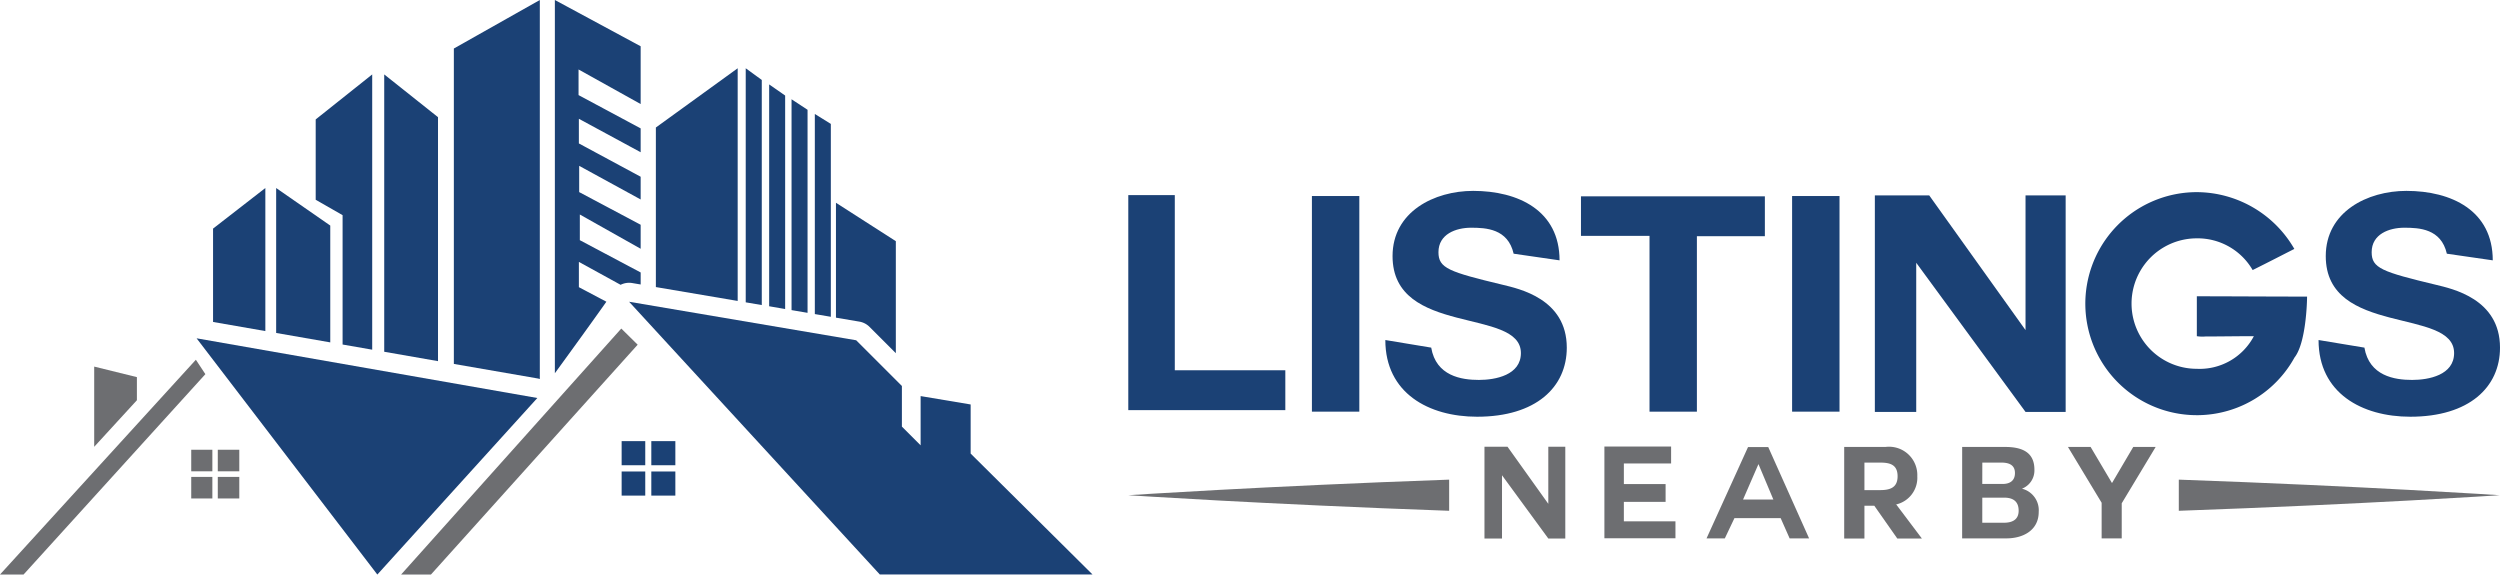 <svg id="Group_4788" data-name="Group 4788" xmlns="http://www.w3.org/2000/svg" xmlns:xlink="http://www.w3.org/1999/xlink" width="220.672" height="50.713" viewBox="0 0 220.672 50.713">
  <defs>
    <clipPath id="clip-path">
      <rect id="Rectangle_2826" data-name="Rectangle 2826" width="220.672" height="50.713" fill="none"/>
    </clipPath>
  </defs>
  <path id="Path_3865" data-name="Path 3865" d="M192.264,39.8V19.262l-7.221,5.228V38.575Z" transform="translate(-127.15 -13.236)" fill="#1b4175"/>
  <path id="Path_3866" data-name="Path 3866" d="M211.817,40.163V20.293L210.4,19.262v20.66Z" transform="translate(-144.576 -13.236)" fill="#1b4175"/>
  <path id="Path_3867" data-name="Path 3867" d="M218.411,43.644V24.8L217,23.818V43.4Z" transform="translate(-149.107 -16.367)" fill="#1b4175"/>
  <g id="Group_4787" data-name="Group 4787">
    <g id="Group_4786" data-name="Group 4786" clip-path="url(#clip-path)">
      <path id="Path_3868" data-name="Path 3868" d="M237.918,67.7a1.657,1.657,0,0,1,.9.466l2.32,2.32V60.6l-5.285-3.391V67.35Z" transform="translate(-162.064 -39.311)" fill="#1b4175"/>
      <path id="Path_3869" data-name="Path 3869" d="M231.305,50.059V33.033l-1.413-.876V49.819Z" transform="translate(-157.968 -22.096)" fill="#1b4175"/>
      <path id="Path_3870" data-name="Path 3870" d="M224.733,46.858V28.936l-1.413-.929V46.618Z" transform="translate(-153.451 -19.245)" fill="#1b4175"/>
      <path id="Path_3871" data-name="Path 3871" d="M82.689,66.671V56.359l-4.776-3.314V65.839Z" transform="translate(-53.537 -36.449)" fill="#1b4175"/>
      <path id="Path_3872" data-name="Path 3872" d="M161.091,26.632l-2.427-1.283V23.117l3.683,2.023a1.664,1.664,0,0,1,1.029-.155l.742.126V24.05L158.748,21.2V18.934l5.369,3.024V19.839l-5.426-2.883V14.639l5.426,2.968V15.6l-5.454-2.939V10.485l5.454,2.953V11.333l-5.482-2.939V6.132l5.482,3.052v-5.1L156.544,0V32.946c1.15-1.58,3.483-4.795,4.547-6.314" transform="translate(-107.567)" fill="#1b4175"/>
      <path id="Path_3873" data-name="Path 3873" d="M64.716,65.673V53.046L60.1,56.628v8.241Z" transform="translate(-41.294 -36.45)" fill="#1b4175"/>
      <path id="Path_3874" data-name="Path 3874" d="M91.442,44.841l2.614.455V21l-4.988,3.971v7.093l2.374,1.357Z" transform="translate(-61.202 -14.43)" fill="#1b4175"/>
      <path id="Path_3875" data-name="Path 3875" d="M135.415,33.4a1.647,1.647,0,0,1,.219.056V0l-7.588,4.282v27.84Z" transform="translate(-87.985 0.001)" fill="#1b4175"/>
      <path id="Path_3876" data-name="Path 3876" d="M113.147,46.309V24.774L108.4,21v24.48Z" transform="translate(-74.485 -14.431)" fill="#1b4175"/>
      <path id="Path_3877" data-name="Path 3877" d="M2.08,120.455l16.048-17.686-.839-1.273L0,120.455Z" transform="translate(0 -69.742)" fill="#6d6e71"/>
      <path id="Path_3878" data-name="Path 3878" d="M55.466,95.447,71.42,116.3l14.123-15.584Z" transform="translate(-38.113 -65.585)" fill="#1b4175"/>
      <path id="Path_3879" data-name="Path 3879" d="M115.8,114.407,134.046,94.12,132.6,92.695l-19.435,21.712Z" transform="translate(-77.76 -63.694)" fill="#6d6e71"/>
      <path id="Path_3880" data-name="Path 3880" d="M218.393,109.2,207.636,98.527V94.193l-4.416-.74V97.8l-1.653-1.653V92.561l-4.035-4.035-20.045-3.4L199.618,109.2Z" transform="translate(-121.958 -58.491)" fill="#1b4175"/>
      <path id="Path_3881" data-name="Path 3881" d="M26.577,110.506v-7.08l3.769.93v2.039Z" transform="translate(-18.262 -71.067)" fill="#6d6e71"/>
      <rect id="Rectangle_2816" data-name="Rectangle 2816" width="1.898" height="1.903" transform="translate(19.224 39.699)" fill="#6d6e71"/>
      <rect id="Rectangle_2817" data-name="Rectangle 2817" width="1.865" height="1.903" transform="translate(16.88 39.699)" fill="#6d6e71"/>
      <rect id="Rectangle_2818" data-name="Rectangle 2818" width="1.898" height="1.903" transform="translate(19.224 42.096)" fill="#6d6e71"/>
      <rect id="Rectangle_2819" data-name="Rectangle 2819" width="1.865" height="1.903" transform="translate(16.88 42.096)" fill="#6d6e71"/>
      <rect id="Rectangle_2820" data-name="Rectangle 2820" width="2.122" height="2.128" transform="translate(57.491 38.938)" fill="#1b4175"/>
      <rect id="Rectangle_2821" data-name="Rectangle 2821" width="2.085" height="2.128" transform="translate(54.871 38.938)" fill="#1b4175"/>
      <rect id="Rectangle_2822" data-name="Rectangle 2822" width="2.122" height="2.128" transform="translate(57.491 41.618)" fill="#1b4175"/>
      <rect id="Rectangle_2823" data-name="Rectangle 2823" width="2.085" height="2.128" transform="translate(54.871 41.618)" fill="#1b4175"/>
      <path id="Path_3882" data-name="Path 3882" d="M318.328,74.028V55.048h4.105V70.509h9.756v3.519Z" transform="translate(-218.735 -37.826)" fill="#1b4175"/>
      <rect id="Rectangle_2824" data-name="Rectangle 2824" width="4.185" height="19.033" transform="translate(115.801 17.303)" fill="#1b4175"/>
      <path id="Path_3883" data-name="Path 3883" d="M394.89,67.69c.426,2.506,2.666,2.852,4.212,2.852,1.466,0,3.705-.427,3.705-2.372,0-4.052-11.329-1.439-11.329-8.557,0-3.918,3.679-5.758,7.117-5.758,3.972,0,7.624,1.732,7.624,6.131l-4.052-.586c-.506-2.213-2.452-2.293-3.758-2.293-1.333,0-2.879.56-2.879,2.159,0,1.413.906,1.733,5.677,2.879,1.413.347,5.651,1.226,5.651,5.545,0,3.492-2.719,6.1-7.917,6.1-4.265,0-8.1-2.079-8.1-6.77Z" transform="translate(-268.559 -37.006)" fill="#1b4175"/>
      <path id="Path_3884" data-name="Path 3884" d="M452.1,58.882h-6.051V55.39h16.233v3.518h-6V74.4H452.1Z" transform="translate(-306.499 -38.06)" fill="#1b4175"/>
      <rect id="Rectangle_2825" data-name="Rectangle 2825" width="4.185" height="19.033" transform="translate(158.187 17.303)" fill="#1b4175"/>
      <path id="Path_3885" data-name="Path 3885" d="M532.61,61.078V74.246h-3.652V55.133h4.8l8.5,11.889V55.133H545.8V74.246H542.26Z" transform="translate(-363.467 -37.884)" fill="#1b4175"/>
      <path id="Path_3886" data-name="Path 3886" d="M606.821,68.777A9.844,9.844,0,1,1,598.184,54.2a9.984,9.984,0,0,1,8.61,5.012c-1.68.853-1.813.933-3.679,1.866a5.612,5.612,0,0,0-4.932-2.8,5.758,5.758,0,0,0,0,11.516,5.409,5.409,0,0,0,5.038-2.879H602.8c-.853,0-2.8.027-3.865.027a3.076,3.076,0,0,1-.747-.027V63.393c2.692,0,6.451.027,9.73.027,0,.56-.107,4.078-1.093,5.358" transform="translate(-404.276 -37.24)" fill="#1b4175"/>
      <path id="Path_3887" data-name="Path 3887" d="M658.178,67.69c.426,2.506,2.666,2.852,4.212,2.852,1.466,0,3.705-.427,3.705-2.372,0-4.052-11.329-1.439-11.329-8.557,0-3.918,3.679-5.758,7.117-5.758,3.972,0,7.624,1.732,7.624,6.131l-4.052-.586c-.506-2.213-2.452-2.293-3.758-2.293-1.333,0-2.879.56-2.879,2.159,0,1.413.906,1.733,5.678,2.879,1.413.347,5.651,1.226,5.651,5.545,0,3.492-2.719,6.1-7.917,6.1-4.265,0-8.1-2.079-8.1-6.77Z" transform="translate(-449.474 -37.006)" fill="#1b4175"/>
      <path id="Path_3888" data-name="Path 3888" d="M420.363,128.548v5.583h-1.548v-8.1h2.035l3.6,5.04v-5.04h1.5v8.1h-1.5Z" transform="translate(-287.783 -86.598)" fill="#6d6e71"/>
      <path id="Path_3889" data-name="Path 3889" d="M454.372,130.874v1.718h4.554v1.492h-6.272v-8.092h5.888v1.491h-4.17v1.82h3.684v1.571Z" transform="translate(-311.036 -86.574)" fill="#6d6e71"/>
      <path id="Path_3890" data-name="Path 3890" d="M481.473,134.193l3.661-8.058h1.785l3.605,8.058h-1.718l-.791-1.786h-4.08l-.848,1.786Zm4.577-6.544-1.356,3.119h2.678l-1.311-3.119Z" transform="translate(-330.838 -86.672)" fill="#6d6e71"/>
      <path id="Path_3891" data-name="Path 3891" d="M524.9,131.186l2.26,3h-2.17l-2.034-2.9h-.87v2.9H520.3V126.1h3.639a2.5,2.5,0,0,1,2.814,2.588,2.417,2.417,0,0,1-1.921,2.5Zm-2.814-3.707v2.43h1.379c.848,0,1.548-.192,1.548-1.22,0-1.051-.7-1.209-1.548-1.209Z" transform="translate(-357.515 -86.648)" fill="#6d6e71"/>
      <path id="Path_3892" data-name="Path 3892" d="M553.592,126.1h3.8c1.537,0,2.577.5,2.577,2a1.728,1.728,0,0,1-1.1,1.684,1.958,1.958,0,0,1,1.48,2.046c0,1.639-1.39,2.34-2.848,2.34h-3.911Zm1.775,3.266h1.8c.633,0,1.085-.283,1.085-.961,0-.757-.588-.926-1.22-.926h-1.661Zm0,3.424h1.9c.689,0,1.311-.226,1.311-1.062s-.509-1.153-1.277-1.153h-1.932Z" transform="translate(-380.394 -86.648)" fill="#6d6e71"/>
      <path id="Path_3893" data-name="Path 3893" d="M586.4,131.027l-2.973-4.927h2l1.887,3.187,1.876-3.187h1.978l-2.995,4.972v3.1H586.4Z" transform="translate(-400.891 -86.648)" fill="#6d6e71"/>
      <path id="Path_3894" data-name="Path 3894" d="M346.643,135.321c-16.426.583-28.325,1.375-28.325,1.375s11.9.792,28.325,1.375Z" transform="translate(-218.728 -92.984)" fill="#6d6e71"/>
      <path id="Path_3895" data-name="Path 3895" d="M614.71,135.321c16.426.583,28.325,1.375,28.325,1.375s-11.9.792-28.325,1.375Z" transform="translate(-422.39 -92.984)" fill="#6d6e71"/>
    </g>
  </g>
</svg>
